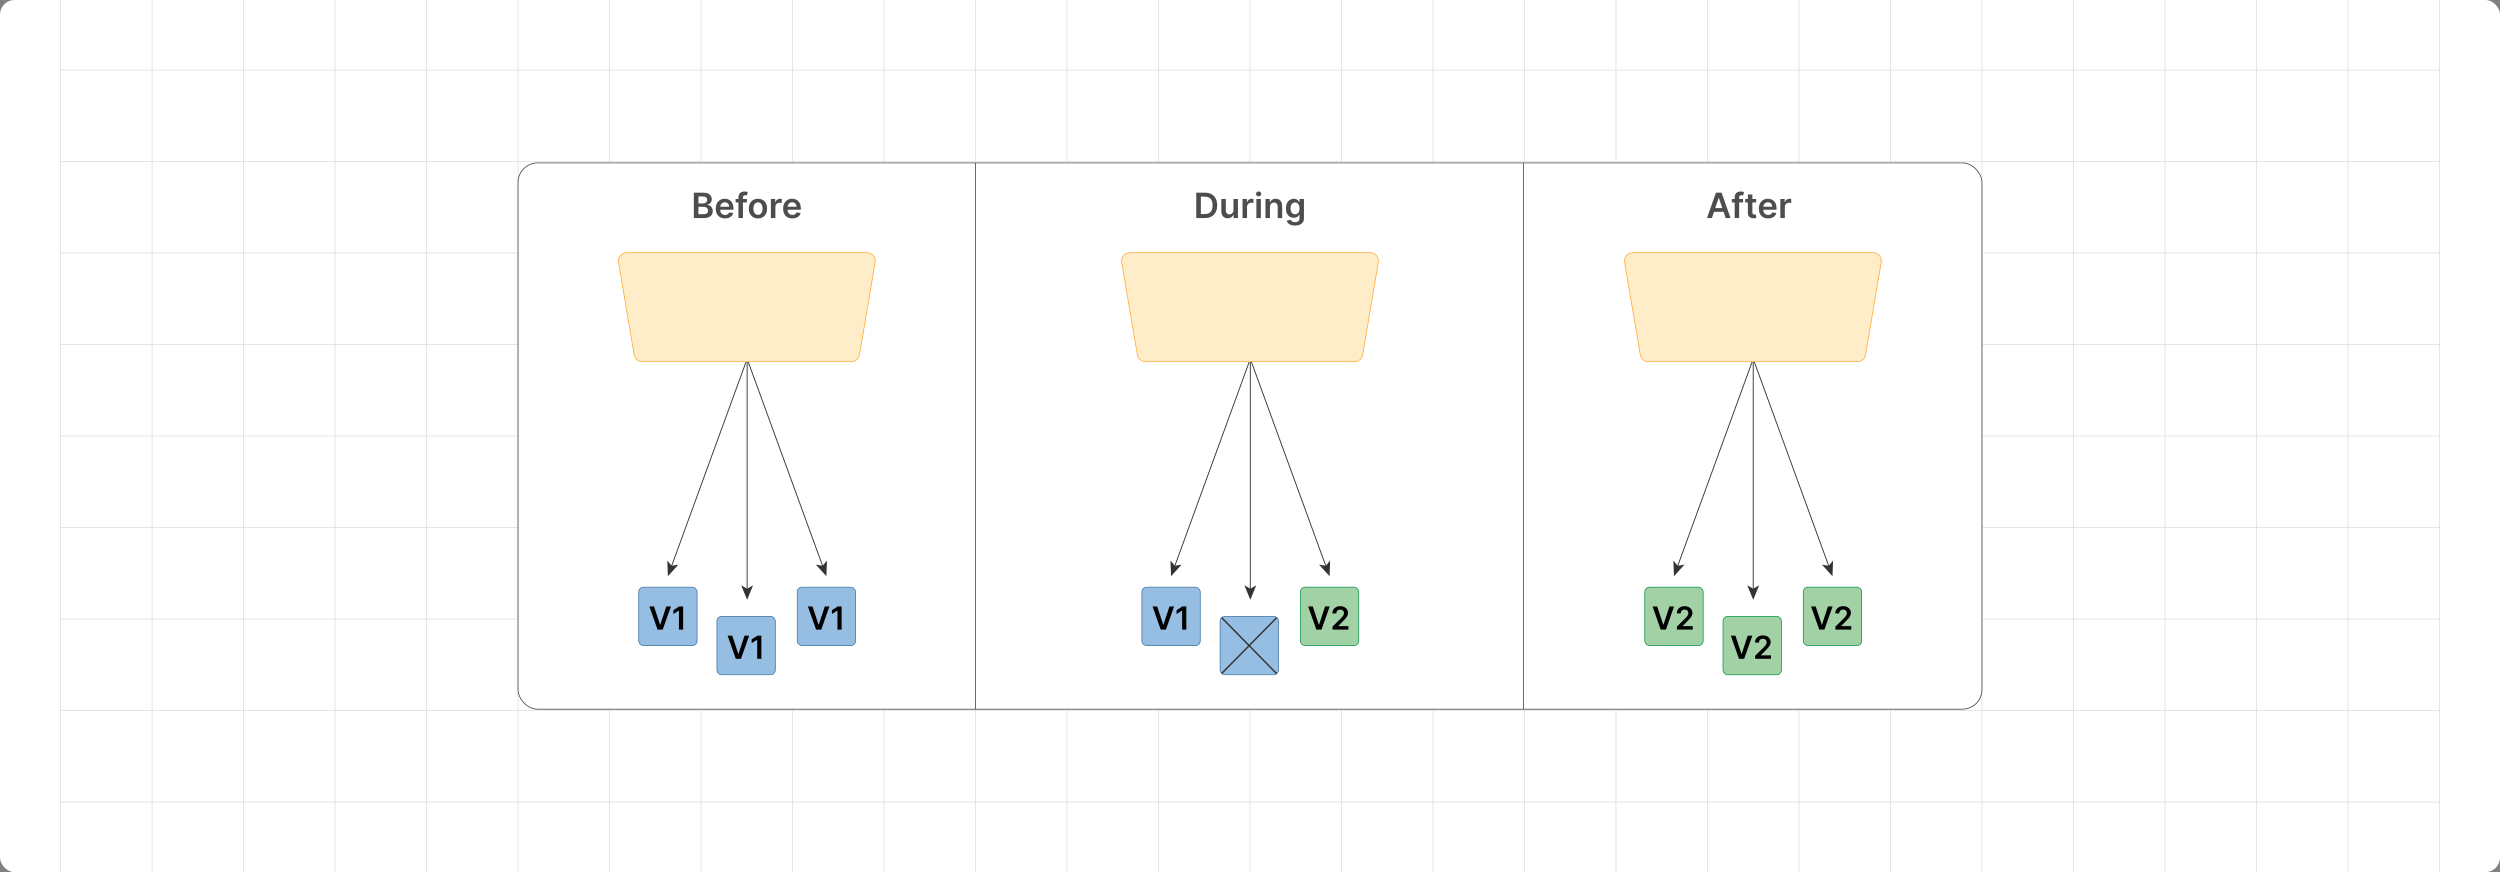 <?xml version="1.0" encoding="UTF-8"?><svg id="Layer_1" xmlns="http://www.w3.org/2000/svg" xmlns:xlink="http://www.w3.org/1999/xlink" viewBox="0 0 860 300"><rect x="0" y="0" width="860" height="300" fill="#808080" stroke="none"/><defs><clipPath id="clippath"><rect width="860" height="300" fill="none" stroke-width="0"/></clipPath></defs><g clip-path="url(#clippath)"><rect y="0" width="860" height="300" rx="5" ry="5" fill="#fff" stroke-width="0"/><rect x="20.832" y="-7.373" width="818.338" height="314.746" fill="none" stroke="#dbdcdd" stroke-miterlimit="10" stroke-width=".25"/><line x1="20.83" y1="275.899" x2="839.168" y2="275.899" fill="none" stroke="#dbdcdd" stroke-miterlimit="10" stroke-width=".25"/><line x1="20.83" y1="244.424" x2="839.168" y2="244.424" fill="none" stroke="#dbdcdd" stroke-miterlimit="10" stroke-width=".25"/><line x1="20.83" y1="212.949" x2="839.168" y2="212.949" fill="none" stroke="#dbdcdd" stroke-miterlimit="10" stroke-width=".25"/><line x1="20.83" y1="181.475" x2="839.168" y2="181.475" fill="none" stroke="#dbdcdd" stroke-miterlimit="10" stroke-width=".25"/><line x1="20.83" y1="150" x2="839.168" y2="150" fill="none" stroke="#dbdcdd" stroke-miterlimit="10" stroke-width=".25"/><line x1="20.83" y1="118.526" x2="839.168" y2="118.526" fill="none" stroke="#dbdcdd" stroke-miterlimit="10" stroke-width=".25"/><line x1="20.83" y1="87.051" x2="839.168" y2="87.051" fill="none" stroke="#dbdcdd" stroke-miterlimit="10" stroke-width=".25"/><line x1="20.83" y1="55.577" x2="839.168" y2="55.577" fill="none" stroke="#dbdcdd" stroke-miterlimit="10" stroke-width=".25"/><line x1="20.83" y1="24.102" x2="839.168" y2="24.102" fill="none" stroke="#dbdcdd" stroke-miterlimit="10" stroke-width=".25"/><polyline points="807.692 307.373 807.692 275.896 807.692 244.428 807.692 212.95 807.692 181.473 807.692 150.005 807.692 118.527 807.692 87.05 807.692 55.582 807.692 55.572 807.692 24.104 807.692 -7.373" fill="none" stroke="#dbdcdd" stroke-miterlimit="10" stroke-width=".25"/><polyline points="776.215 307.373 776.215 275.896 776.215 244.428 776.215 212.95 776.215 181.473 776.215 150.005 776.215 118.527 776.215 87.05 776.215 55.582 776.215 55.572 776.215 24.104 776.215 -7.373" fill="none" stroke="#dbdcdd" stroke-miterlimit="10" stroke-width=".25"/><polyline points="744.747 307.373 744.747 275.896 744.747 244.428 744.747 212.95 744.747 181.473 744.747 150.005 744.747 118.527 744.747 87.05 744.747 55.582 744.747 55.572 744.747 24.104 744.747 -7.373" fill="none" stroke="#dbdcdd" stroke-miterlimit="10" stroke-width=".25"/><polyline points="713.269 307.373 713.269 275.896 713.269 244.428 713.269 212.95 713.269 181.473 713.269 150.005 713.269 118.527 713.269 87.05 713.269 55.582 713.269 55.572 713.269 24.104 713.269 -7.373" fill="none" stroke="#dbdcdd" stroke-miterlimit="10" stroke-width=".25"/><polyline points="681.792 307.373 681.792 275.896 681.792 244.428 681.792 212.95 681.792 181.473 681.792 150.005 681.792 118.527 681.792 87.05 681.792 55.582 681.792 55.572 681.792 24.104 681.792 -7.373" fill="none" stroke="#dbdcdd" stroke-miterlimit="10" stroke-width=".25"/><polyline points="650.324 307.373 650.324 275.896 650.324 244.428 650.324 212.95 650.324 181.473 650.324 150.005 650.324 118.527 650.324 87.05 650.324 55.582 650.324 55.572 650.324 24.104 650.324 -7.373" fill="none" stroke="#dbdcdd" stroke-miterlimit="10" stroke-width=".25"/><polyline points="618.847 307.373 618.847 275.896 618.847 244.428 618.847 212.95 618.847 181.473 618.847 150.005 618.847 118.527 618.847 87.05 618.847 55.582 618.847 55.572 618.847 24.104 618.847 -7.373" fill="none" stroke="#dbdcdd" stroke-miterlimit="10" stroke-width=".25"/><polyline points="587.369 307.373 587.369 275.896 587.369 244.428 587.369 212.95 587.369 181.473 587.369 150.005 587.369 118.527 587.369 87.05 587.369 55.582 587.369 55.572 587.369 24.104 587.369 -7.373" fill="none" stroke="#dbdcdd" stroke-miterlimit="10" stroke-width=".25"/><polyline points="555.901 307.373 555.901 275.896 555.901 244.428 555.901 212.95 555.901 181.473 555.901 150.005 555.901 118.527 555.901 87.05 555.901 55.582 555.901 55.572 555.901 24.104 555.901 -7.373" fill="none" stroke="#dbdcdd" stroke-miterlimit="10" stroke-width=".25"/><polyline points="524.424 307.373 524.424 275.896 524.424 244.428 524.424 212.95 524.424 181.473 524.424 150.005 524.424 118.527 524.424 87.05 524.424 55.582 524.424 55.572 524.424 24.104 524.424 -7.373" fill="none" stroke="#dbdcdd" stroke-miterlimit="10" stroke-width=".25"/><polyline points="492.946 307.373 492.946 275.896 492.946 244.428 492.946 212.95 492.946 181.473 492.946 150.005 492.946 118.527 492.946 87.05 492.946 55.582 492.946 55.572 492.946 24.104 492.946 -7.373" fill="none" stroke="#dbdcdd" stroke-miterlimit="10" stroke-width=".25"/><polyline points="461.478 307.373 461.478 275.896 461.478 244.428 461.478 212.95 461.478 181.473 461.478 150.005 461.478 118.527 461.478 87.05 461.478 55.582 461.478 55.572 461.478 24.104 461.478 -7.373" fill="none" stroke="#dbdcdd" stroke-miterlimit="10" stroke-width=".25"/><polyline points="430.001 307.373 430.001 275.896 430.001 244.428 430.001 212.95 430.001 181.473 430.001 150.005 430.001 118.527 430.001 87.05 430.001 55.582 430.001 55.572 430.001 24.104 430.001 -7.373" fill="none" stroke="#dbdcdd" stroke-miterlimit="10" stroke-width=".25"/><polyline points="398.523 307.373 398.523 275.896 398.523 244.428 398.523 212.95 398.523 181.473 398.523 150.005 398.523 118.527 398.523 87.05 398.523 55.582 398.523 55.572 398.523 24.104 398.523 -7.373" fill="none" stroke="#dbdcdd" stroke-miterlimit="10" stroke-width=".25"/><polyline points="367.046 307.373 367.046 275.896 367.046 244.428 367.046 212.95 367.046 181.473 367.046 150.005 367.046 118.527 367.046 87.05 367.046 55.582 367.046 55.572 367.046 24.104 367.046 -7.373" fill="none" stroke="#dbdcdd" stroke-miterlimit="10" stroke-width=".25"/><polyline points="335.578 307.373 335.578 275.896 335.578 244.428 335.578 212.95 335.578 181.473 335.578 150.005 335.578 118.527 335.578 87.05 335.578 55.582 335.578 55.572 335.578 24.104 335.578 -7.373" fill="none" stroke="#dbdcdd" stroke-miterlimit="10" stroke-width=".25"/><polyline points="304.101 307.373 304.101 275.896 304.101 244.428 304.101 212.95 304.101 181.473 304.101 150.005 304.101 118.527 304.101 87.05 304.101 55.582 304.101 55.572 304.101 24.104 304.101 -7.373" fill="none" stroke="#dbdcdd" stroke-miterlimit="10" stroke-width=".25"/><polyline points="272.623 307.373 272.623 275.896 272.623 244.428 272.623 212.95 272.623 181.473 272.623 150.005 272.623 118.527 272.623 87.05 272.623 55.582 272.623 55.572 272.623 24.104 272.623 -7.373" fill="none" stroke="#dbdcdd" stroke-miterlimit="10" stroke-width=".25"/><polyline points="241.155 307.373 241.155 275.896 241.155 244.428 241.155 212.95 241.155 181.473 241.155 150.005 241.155 118.527 241.155 87.05 241.155 55.582 241.155 55.572 241.155 24.104 241.155 -7.373" fill="none" stroke="#dbdcdd" stroke-miterlimit="10" stroke-width=".25"/><polyline points="209.678 307.373 209.678 275.896 209.678 244.428 209.678 212.95 209.678 181.473 209.678 150.005 209.678 118.527 209.678 87.05 209.678 55.582 209.678 55.572 209.678 24.104 209.678 -7.373" fill="none" stroke="#dbdcdd" stroke-miterlimit="10" stroke-width=".25"/><polyline points="178.2 307.373 178.2 275.896 178.2 244.428 178.2 212.95 178.2 181.473 178.2 150.005 178.2 118.527 178.2 87.05 178.2 55.582 178.2 55.572 178.2 24.104 178.2 -7.373" fill="none" stroke="#dbdcdd" stroke-miterlimit="10" stroke-width=".25"/><polyline points="146.732 307.373 146.732 275.896 146.732 244.428 146.732 212.95 146.732 181.473 146.732 150.005 146.732 118.527 146.732 87.05 146.732 55.582 146.732 55.572 146.732 24.104 146.732 -7.373" fill="none" stroke="#dbdcdd" stroke-miterlimit="10" stroke-width=".25"/><polyline points="115.255 307.373 115.255 275.896 115.255 244.428 115.255 212.95 115.255 181.473 115.255 150.005 115.255 118.527 115.255 87.05 115.255 55.582 115.255 55.572 115.255 24.104 115.255 -7.373" fill="none" stroke="#dbdcdd" stroke-miterlimit="10" stroke-width=".25"/><polyline points="83.777 307.373 83.777 275.896 83.777 244.428 83.777 212.95 83.777 181.473 83.777 150.005 83.777 118.527 83.777 87.05 83.777 55.582 83.777 55.572 83.777 24.104 83.777 -7.373" fill="none" stroke="#dbdcdd" stroke-miterlimit="10" stroke-width=".25"/><polyline points="52.309 307.373 52.309 275.896 52.309 244.428 52.309 212.95 52.309 181.473 52.309 150.005 52.309 118.527 52.309 87.05 52.309 55.582 52.309 55.572 52.309 24.104 52.309 -7.373" fill="none" stroke="#dbdcdd" stroke-miterlimit="10" stroke-width=".25"/><rect x="178.204" y="56.049" width="503.592" height="187.901" rx="6.723" ry="6.723" fill="#fff" stroke="#333" stroke-miterlimit="10" stroke-width=".25"/><line x1="335.582" y1="56.049" x2="335.582" y2="243.951" fill="#fff" stroke="#333" stroke-miterlimit="10" stroke-width=".25"/><line x1="524.068" y1="56.049" x2="524.068" y2="243.951" fill="#fff" stroke="#333" stroke-miterlimit="10" stroke-width=".25"/><line x1="257.014" y1="202.795" x2="257.014" y2="124.417" fill="none" stroke="#333" stroke-miterlimit="10" stroke-width=".314"/><polygon points="257.014 206.339 259.055 201.345 257.014 202.53 254.974 201.345 257.014 206.339" fill="#333" stroke-width="0"/><line x1="256.667" y1="124.417" x2="229.751" y2="198.222" fill="#ffedca" stroke-width="0"/><line x1="256.667" y1="124.417" x2="230.966" y2="194.892" fill="none" stroke="#333" stroke-miterlimit="10" stroke-width=".314"/><polygon points="229.751 198.222 229.545 192.83 231.057 194.643 233.38 194.228 229.751 198.222" fill="#333" stroke-width="0"/><line x1="257.361" y1="124.417" x2="284.277" y2="198.222" fill="#ffedca" stroke-width="0"/><line x1="257.361" y1="124.417" x2="283.063" y2="194.892" fill="none" stroke="#333" stroke-miterlimit="10" stroke-width=".314"/><polygon points="284.277 198.222 280.649 194.229 282.972 194.643 284.483 192.83 284.277 198.222" fill="#333" stroke-width="0"/><rect x="219.71" y="201.994" width="20.083" height="20.083" rx="1.644" ry="1.644" fill="#96bee2" stroke="#3c70a0" stroke-miterlimit="10" stroke-width=".25"/><path d="M224.98,208.629l2.072,6.267h.081l2.068-6.267h1.586l-2.807,7.961h-1.78l-2.803-7.961h1.582Z" stroke-width="0"/><path d="M234.998,208.629v7.961h-1.441v-6.558h-.047l-1.862,1.19v-1.322l1.978-1.271h1.372Z" stroke-width="0"/><rect x="246.626" y="212.036" width="20.083" height="20.083" rx="1.644" ry="1.644" fill="#96bee2" stroke="#3c70a0" stroke-miterlimit="10" stroke-width=".25"/><path d="M251.896,218.671l2.072,6.267h.081l2.068-6.267h1.586l-2.807,7.961h-1.78l-2.803-7.961h1.582Z" stroke-width="0"/><path d="M261.914,218.671v7.961h-1.441v-6.558h-.047l-1.862,1.19v-1.322l1.978-1.271h1.372Z" stroke-width="0"/><rect x="274.236" y="201.994" width="20.083" height="20.083" rx="1.644" ry="1.644" fill="#96bee2" stroke="#3c70a0" stroke-miterlimit="10" stroke-width=".25"/><path d="M279.506,208.629l2.072,6.267h.081l2.068-6.267h1.586l-2.807,7.961h-1.78l-2.803-7.961h1.582Z" stroke-width="0"/><path d="M289.523,208.629v7.961h-1.441v-6.558h-.047l-1.862,1.19v-1.322l1.978-1.271h1.372Z" stroke-width="0"/><path d="M292.859,124.417h-71.897c-1.383,0-2.565-.998-2.796-2.362l-5.394-31.818c-.293-1.731,1.04-3.31,2.796-3.31h82.684c1.756,0,3.089,1.579,2.796,3.31l-5.394,31.818c-.231,1.364-1.413,2.362-2.796,2.362Z" fill="#ffedca" stroke="#ffa62b" stroke-miterlimit="10" stroke-width=".25"/><path d="M238.68,75.008v-8.727h3.342c.63,0,1.155.099,1.574.296.419.198.732.467.941.808s.314.727.314,1.159c0,.355-.068.658-.204.91-.137.252-.32.455-.55.611-.231.156-.487.269-.771.337v.085c.31.017.607.112.893.284s.519.414.701.727.273.69.273,1.133c0,.452-.109.857-.328,1.217s-.548.643-.988.85-.995.311-1.662.311h-3.533ZM240.262,69.992h1.565c.273,0,.519-.05.737-.151.219-.101.391-.244.518-.43.126-.186.19-.407.19-.663,0-.338-.118-.617-.355-.835s-.589-.328-1.055-.328h-1.599v2.408ZM240.262,73.687h1.7c.574,0,.988-.11,1.242-.331.255-.22.382-.503.382-.85,0-.258-.064-.492-.191-.701-.128-.208-.31-.373-.546-.494-.235-.121-.517-.181-.844-.181h-1.743v2.557Z" fill="#4d4d4d" stroke-width="0"/><path d="M249.398,75.136c-.656,0-1.223-.137-1.698-.411-.476-.274-.842-.664-1.098-1.168-.255-.504-.383-1.099-.383-1.783,0-.673.128-1.265.386-1.775.257-.51.617-.908,1.08-1.193.463-.285,1.007-.428,1.632-.428.403,0,.785.065,1.145.194.359.129.677.329.954.599.277.27.495.613.654,1.029.159.416.238.912.238,1.485v.473h-5.365v-1.04h3.887c-.003-.295-.066-.559-.191-.79s-.299-.414-.522-.547c-.223-.134-.482-.201-.777-.201-.315,0-.593.076-.831.228-.238.152-.424.351-.557.597-.132.246-.199.515-.202.808v.908c0,.381.069.707.209.978.139.272.334.478.584.622s.542.215.878.215c.224,0,.428-.032.609-.096s.339-.158.473-.283.234-.28.303-.464l1.44.162c-.091.381-.264.712-.518.995-.255.283-.579.501-.974.656-.396.155-.847.232-1.355.232Z" fill="#4d4d4d" stroke-width="0"/><path d="M256.928,68.463v1.193h-3.87v-1.193h3.87ZM254.026,75.008v-7.164c0-.44.092-.807.274-1.099.184-.292.43-.511.739-.656s.654-.217,1.031-.217c.268,0,.505.021.712.064.207.043.361.081.46.115l-.307,1.193c-.065-.02-.147-.041-.247-.062-.1-.021-.21-.032-.332-.032-.287,0-.489.069-.607.206s-.177.335-.177.59v7.061h-1.547Z" fill="#4d4d4d" stroke-width="0"/><path d="M260.746,75.136c-.639,0-1.193-.141-1.662-.422s-.831-.675-1.088-1.181c-.258-.505-.386-1.096-.386-1.772s.128-1.269.386-1.777c.257-.509.619-.904,1.088-1.185s1.023-.422,1.662-.422c.64,0,1.193.141,1.662.422s.832.676,1.089,1.185c.257.508.386,1.101.386,1.777s-.129,1.267-.386,1.772c-.257.506-.62.899-1.089,1.181s-1.022.422-1.662.422ZM260.755,73.9c.347,0,.637-.096.869-.288.233-.192.407-.45.522-.773s.172-.685.172-1.083c0-.4-.057-.763-.172-1.089-.115-.325-.289-.585-.522-.777-.232-.193-.522-.29-.869-.29-.355,0-.649.097-.884.29-.234.193-.409.452-.524.777-.115.326-.173.689-.173,1.089,0,.398.058.759.173,1.083s.29.582.524.773.528.288.884.288Z" fill="#4d4d4d" stroke-width="0"/><path d="M265.186,75.008v-6.545h1.495v1.091h.068c.119-.378.324-.669.616-.875.291-.206.624-.309.999-.309.085,0,.181.003.287.011.107.007.195.018.267.032v1.419c-.065-.022-.168-.043-.309-.061s-.276-.028-.407-.028c-.281,0-.533.06-.756.181-.224.121-.398.288-.526.5-.128.213-.192.459-.192.737v3.848h-1.542Z" fill="#4d4d4d" stroke-width="0"/><path d="M272.571,75.136c-.656,0-1.223-.137-1.698-.411-.476-.274-.842-.664-1.098-1.168-.255-.504-.383-1.099-.383-1.783,0-.673.128-1.265.386-1.775.257-.51.617-.908,1.08-1.193.463-.285,1.007-.428,1.632-.428.403,0,.785.065,1.145.194.359.129.677.329.954.599.277.27.495.613.654,1.029.159.416.238.912.238,1.485v.473h-5.365v-1.04h3.887c-.003-.295-.066-.559-.191-.79s-.299-.414-.522-.547c-.223-.134-.482-.201-.777-.201-.315,0-.593.076-.831.228-.238.152-.424.351-.557.597-.132.246-.199.515-.202.808v.908c0,.381.069.707.209.978.139.272.334.478.584.622s.542.215.878.215c.224,0,.428-.032.609-.096s.339-.158.473-.283.234-.28.303-.464l1.44.162c-.091.381-.264.712-.518.995-.255.283-.579.501-.974.656-.396.155-.847.232-1.355.232Z" fill="#4d4d4d" stroke-width="0"/><line x1="430.108" y1="202.795" x2="430.108" y2="124.417" fill="none" stroke="#333" stroke-miterlimit="10" stroke-width=".314"/><polygon points="430.108 206.339 432.149 201.345 430.108 202.53 428.068 201.345 430.108 206.339" fill="#333" stroke-width="0"/><line x1="429.761" y1="124.417" x2="402.845" y2="198.222" fill="#ffedca" stroke-width="0"/><line x1="429.761" y1="124.417" x2="404.06" y2="194.892" fill="none" stroke="#333" stroke-miterlimit="10" stroke-width=".314"/><polygon points="402.845 198.222 402.639 192.83 404.15 194.643 406.473 194.228 402.845 198.222" fill="#333" stroke-width="0"/><line x1="430.455" y1="124.417" x2="457.371" y2="198.222" fill="#ffedca" stroke-width="0"/><line x1="430.455" y1="124.417" x2="456.156" y2="194.892" fill="none" stroke="#333" stroke-miterlimit="10" stroke-width=".314"/><polygon points="457.371 198.222 453.742 194.229 456.066 194.643 457.577 192.83 457.371 198.222" fill="#333" stroke-width="0"/><rect x="392.804" y="201.994" width="20.083" height="20.083" rx="1.644" ry="1.644" fill="#96bee2" stroke="#3c70a0" stroke-miterlimit="10" stroke-width=".25"/><path d="M398.074,208.629l2.072,6.267h.081l2.068-6.267h1.586l-2.807,7.961h-1.78l-2.803-7.961h1.582Z" stroke-width="0"/><path d="M408.092,208.629v7.961h-1.441v-6.558h-.047l-1.862,1.19v-1.322l1.978-1.271h1.372Z" stroke-width="0"/><rect x="419.719" y="212.036" width="20.083" height="20.083" rx="1.644" ry="1.644" fill="#96bee2" stroke="#3c70a0" stroke-miterlimit="10" stroke-width=".25"/><rect x="447.329" y="201.994" width="20.083" height="20.083" rx="1.644" ry="1.644" fill="#a3d1a6" stroke="#009146" stroke-miterlimit="10" stroke-width=".25"/><path d="M451.599,208.629l2.072,6.267h.081l2.068-6.267h1.586l-2.807,7.961h-1.78l-2.803-7.961h1.582Z" stroke-width="0"/><path d="M458.379,216.59v-1.042l2.765-2.709c.264-.267.484-.504.661-.711.176-.207.308-.408.397-.603.088-.194.132-.401.132-.622,0-.251-.058-.467-.171-.647-.114-.18-.272-.319-.471-.418s-.427-.148-.681-.148c-.262,0-.491.054-.688.162-.197.107-.35.26-.457.457-.107.197-.161.432-.161.704h-1.372c0-.505.115-.944.346-1.318.231-.373.549-.662.954-.867.406-.205.872-.307,1.397-.307.534,0,1.003.1,1.407.299s.719.473.943.82c.224.347.336.744.336,1.19,0,.298-.057.591-.171.878-.114.288-.315.606-.601.957-.286.35-.688.773-1.203,1.271l-1.372,1.395v.055h3.467v1.205h-5.458Z" stroke-width="0"/><path d="M465.952,124.417h-71.897c-1.383,0-2.565-.998-2.796-2.362l-5.394-31.818c-.293-1.731,1.04-3.31,2.796-3.31h82.684c1.756,0,3.089,1.579,2.796,3.31l-5.394,31.818c-.231,1.364-1.413,2.362-2.796,2.362Z" fill="#ffedca" stroke="#ffa62b" stroke-miterlimit="10" stroke-width=".25"/><path d="M414.468,75.008h-2.958v-8.727h3.018c.866,0,1.611.174,2.235.522.623.348,1.103.847,1.438,1.498.336.651.503,1.429.503,2.335,0,.909-.168,1.69-.505,2.344s-.821,1.155-1.453,1.504c-.632.349-1.392.524-2.277.524ZM413.091,73.64h1.3c.608,0,1.115-.112,1.522-.335.406-.223.712-.557.916-1.001.205-.445.307-1.001.307-1.669s-.102-1.222-.307-1.664c-.204-.442-.506-.773-.905-.993-.399-.22-.894-.33-1.485-.33h-1.347v5.992Z" fill="#4d4d4d" stroke-width="0"/><path d="M424.307,72.255v-3.792h1.542v6.545h-1.495v-1.164h-.068c-.147.367-.39.666-.727.899s-.751.35-1.242.35c-.429,0-.808-.096-1.136-.288-.328-.191-.585-.471-.769-.839-.185-.368-.276-.813-.276-1.336v-4.168h1.542v3.929c0,.415.114.745.341.989.228.245.526.367.895.367.227,0,.447-.056.66-.167s.389-.276.526-.496.207-.497.207-.829Z" fill="#4d4d4d" stroke-width="0"/><path d="M427.435,75.008v-6.545h1.495v1.091h.068c.119-.378.324-.669.616-.875.291-.206.624-.309.999-.309.085,0,.181.003.287.011.107.007.195.018.267.032v1.419c-.065-.022-.168-.043-.309-.061s-.276-.028-.407-.028c-.281,0-.533.06-.756.181-.224.121-.398.288-.526.5-.128.213-.192.459-.192.737v3.848h-1.542Z" fill="#4d4d4d" stroke-width="0"/><path d="M432.971,67.533c-.244,0-.455-.082-.631-.245-.176-.164-.265-.36-.265-.59,0-.233.089-.431.265-.595.176-.163.387-.245.631-.245.247,0,.458.082.633.245.175.164.262.362.262.595,0,.23-.087.427-.262.59-.175.163-.386.245-.633.245ZM432.195,75.008v-6.545h1.542v6.545h-1.542Z" fill="#4d4d4d" stroke-width="0"/><path d="M436.865,71.173v3.835h-1.542v-6.545h1.474v1.112h.077c.15-.367.392-.658.723-.874.33-.216.74-.324,1.23-.324.451,0,.846.097,1.182.29.337.193.599.473.784.839.186.367.278.811.275,1.334v4.168h-1.543v-3.929c0-.437-.112-.78-.339-1.027-.226-.247-.537-.371-.935-.371-.27,0-.509.059-.718.177-.209.118-.372.288-.49.509-.117.222-.177.49-.177.805Z" fill="#4d4d4d" stroke-width="0"/><path d="M445.486,77.599c-.555,0-1.03-.075-1.428-.224-.398-.149-.718-.349-.959-.599s-.409-.527-.503-.831l1.39-.336c.061.127.153.255.273.381.119.126.28.231.483.315.203.084.46.126.769.126.438,0,.8-.106,1.086-.317.287-.212.431-.559.431-1.042v-1.24h-.076c-.08.159-.195.323-.348.49s-.352.308-.601.422c-.249.114-.56.17-.935.17-.503,0-.958-.119-1.366-.356-.407-.237-.731-.592-.972-1.065-.239-.473-.359-1.066-.359-1.779,0-.719.12-1.326.359-1.822.24-.496.565-.872.975-1.129.408-.257.864-.386,1.367-.386.384,0,.7.065.948.194.249.129.447.284.595.465.147.18.26.35.337.509h.085v-1.083h1.522v6.652c0,.56-.134,1.023-.4,1.389-.268.367-.633.641-1.096.823-.463.182-.988.273-1.576.273ZM445.499,73.704c.326,0,.605-.079.835-.238s.404-.388.524-.686c.119-.298.179-.656.179-1.074,0-.412-.06-.772-.177-1.082-.118-.31-.291-.551-.52-.723-.229-.172-.509-.258-.841-.258-.344,0-.631.09-.861.269-.23.179-.403.424-.519.735-.117.311-.175.664-.175,1.059,0,.401.059.751.177,1.051s.293.533.524.699.516.249.855.249Z" fill="#4d4d4d" stroke-width="0"/><line x1="603.108" y1="202.795" x2="603.108" y2="124.417" fill="none" stroke="#333" stroke-miterlimit="10" stroke-width=".314"/><polygon points="603.108 206.339 605.149 201.345 603.108 202.53 601.068 201.345 603.108 206.339" fill="#333" stroke-width="0"/><line x1="602.761" y1="124.417" x2="575.845" y2="198.222" fill="#ffedca" stroke-width="0"/><line x1="602.761" y1="124.417" x2="577.059" y2="194.892" fill="none" stroke="#333" stroke-miterlimit="10" stroke-width=".314"/><polygon points="575.845 198.222 575.639 192.83 577.15 194.643 579.473 194.228 575.845 198.222" fill="#333" stroke-width="0"/><line x1="603.455" y1="124.417" x2="630.371" y2="198.222" fill="#ffedca" stroke-width="0"/><line x1="603.455" y1="124.417" x2="629.156" y2="194.892" fill="none" stroke="#333" stroke-miterlimit="10" stroke-width=".314"/><polygon points="630.371 198.222 626.742 194.229 629.066 194.643 630.577 192.83 630.371 198.222" fill="#333" stroke-width="0"/><rect x="565.804" y="201.994" width="20.083" height="20.083" rx="1.644" ry="1.644" fill="#a3d1a6" stroke="#009146" stroke-miterlimit="10" stroke-width=".25"/><path d="M570.074,208.629l2.072,6.267h.081l2.068-6.267h1.586l-2.807,7.961h-1.78l-2.803-7.961h1.582Z" stroke-width="0"/><path d="M576.853,216.59v-1.042l2.765-2.709c.264-.267.484-.504.661-.711.176-.207.308-.408.397-.603.088-.194.132-.401.132-.622,0-.251-.058-.467-.171-.647-.114-.18-.272-.319-.471-.418s-.427-.148-.681-.148c-.262,0-.491.054-.688.162-.197.107-.35.26-.457.457-.107.197-.161.432-.161.704h-1.372c0-.505.115-.944.346-1.318.231-.373.549-.662.954-.867.406-.205.872-.307,1.397-.307.534,0,1.003.1,1.407.299s.719.473.943.82c.224.347.336.744.336,1.19,0,.298-.057.591-.171.878-.114.288-.315.606-.601.957-.286.35-.688.773-1.203,1.271l-1.372,1.395v.055h3.467v1.205h-5.458Z" stroke-width="0"/><rect x="592.719" y="212.036" width="20.083" height="20.083" rx="1.644" ry="1.644" fill="#a3d1a6" stroke="#009146" stroke-miterlimit="10" stroke-width=".25"/><path d="M596.99,218.671l2.072,6.267h.081l2.068-6.267h1.586l-2.807,7.961h-1.78l-2.803-7.961h1.582Z" stroke-width="0"/><path d="M603.769,226.632v-1.042l2.765-2.709c.264-.267.484-.504.661-.711.176-.207.308-.408.397-.603.088-.194.132-.401.132-.622,0-.251-.058-.467-.171-.647-.114-.18-.272-.319-.471-.418s-.427-.148-.681-.148c-.262,0-.491.054-.688.162-.197.107-.35.26-.457.457-.107.197-.161.432-.161.704h-1.372c0-.505.115-.944.346-1.318.231-.373.549-.662.954-.867.406-.205.872-.307,1.397-.307.534,0,1.003.1,1.407.299s.719.473.943.82c.224.347.336.744.336,1.19,0,.298-.057.591-.171.878-.114.288-.315.606-.601.957-.286.35-.688.773-1.203,1.271l-1.372,1.395v.055h3.467v1.205h-5.458Z" stroke-width="0"/><rect x="620.329" y="201.994" width="20.083" height="20.083" rx="1.644" ry="1.644" fill="#a3d1a6" stroke="#009146" stroke-miterlimit="10" stroke-width=".25"/><path d="M624.599,208.629l2.072,6.267h.081l2.068-6.267h1.586l-2.807,7.961h-1.78l-2.803-7.961h1.582Z" stroke-width="0"/><path d="M631.379,216.59v-1.042l2.765-2.709c.264-.267.484-.504.661-.711.176-.207.308-.408.397-.603.088-.194.132-.401.132-.622,0-.251-.058-.467-.171-.647-.114-.18-.272-.319-.471-.418s-.427-.148-.681-.148c-.262,0-.491.054-.688.162-.197.107-.35.26-.457.457-.107.197-.161.432-.161.704h-1.372c0-.505.115-.944.346-1.318.231-.373.549-.662.954-.867.406-.205.872-.307,1.397-.307.534,0,1.003.1,1.407.299s.719.473.943.82c.224.347.336.744.336,1.19,0,.298-.057.591-.171.878-.114.288-.315.606-.601.957-.286.35-.688.773-1.203,1.271l-1.372,1.395v.055h3.467v1.205h-5.458Z" stroke-width="0"/><path d="M638.952,124.417h-71.897c-1.383,0-2.565-.998-2.796-2.362l-5.394-31.818c-.293-1.731,1.04-3.31,2.796-3.31h82.684c1.756,0,3.089,1.579,2.796,3.31l-5.394,31.818c-.231,1.364-1.413,2.362-2.796,2.362Z" fill="#ffedca" stroke="#ffa62b" stroke-miterlimit="10" stroke-width=".25"/><path d="M588.895,75.008h-1.688l3.072-8.727h1.952l3.076,8.727h-1.688l-2.331-6.938h-.067l-2.327,6.938ZM588.951,71.586h4.603v1.27h-4.603v-1.27Z" fill="#4d4d4d" stroke-width="0"/><path d="M599.626,68.463v1.193h-3.87v-1.193h3.87ZM596.723,75.008v-7.164c0-.44.092-.807.274-1.099.184-.292.43-.511.739-.656s.654-.217,1.031-.217c.268,0,.505.021.712.064.207.043.361.081.46.115l-.307,1.193c-.065-.02-.147-.041-.247-.062-.1-.021-.21-.032-.332-.032-.287,0-.489.069-.607.206s-.177.335-.177.59v7.061h-1.547Z" fill="#4d4d4d" stroke-width="0"/><path d="M604.104,68.463v1.193h-3.764v-1.193h3.764ZM601.27,66.894h1.542v6.145c0,.207.032.366.097.475.064.109.148.184.253.224.105.04.222.06.35.06.097,0,.185-.007.267-.021s.143-.027.185-.039l.26,1.206c-.083.028-.2.06-.352.094-.152.034-.338.054-.557.06-.386.011-.734-.047-1.044-.177s-.555-.33-.735-.603c-.18-.273-.269-.614-.266-1.022v-6.401Z" fill="#4d4d4d" stroke-width="0"/><path d="M608.224,75.136c-.656,0-1.223-.137-1.698-.411-.476-.274-.842-.664-1.098-1.168-.255-.504-.383-1.099-.383-1.783,0-.673.128-1.265.386-1.775.257-.51.617-.908,1.08-1.193.463-.285,1.007-.428,1.632-.428.403,0,.785.065,1.145.194.359.129.677.329.954.599.277.27.495.613.654,1.029.159.416.238.912.238,1.485v.473h-5.365v-1.04h3.887c-.003-.295-.066-.559-.191-.79s-.299-.414-.522-.547c-.223-.134-.482-.201-.777-.201-.315,0-.593.076-.831.228-.238.152-.424.351-.557.597-.132.246-.199.515-.202.808v.908c0,.381.069.707.209.978.139.272.334.478.584.622s.542.215.878.215c.224,0,.428-.032.609-.096s.339-.158.473-.283.234-.28.303-.464l1.44.162c-.091.381-.264.712-.518.995-.255.283-.579.501-.974.656-.396.155-.847.232-1.355.232Z" fill="#4d4d4d" stroke-width="0"/><path d="M612.439,75.008v-6.545h1.495v1.091h.068c.119-.378.324-.669.616-.875.291-.206.624-.309.999-.309.085,0,.181.003.287.011.107.007.195.018.267.032v1.419c-.065-.022-.168-.043-.309-.061s-.276-.028-.407-.028c-.281,0-.533.06-.756.181-.224.121-.398.288-.526.5-.128.213-.192.459-.192.737v3.848h-1.542Z" fill="#4d4d4d" stroke-width="0"/><line x1="420.256" y1="212.472" x2="439.177" y2="231.756" fill="#fff" stroke="#333" stroke-miterlimit="10" stroke-width=".5"/><line x1="439.177" y1="212.472" x2="420.256" y2="231.683" fill="#fff" stroke="#333" stroke-miterlimit="10" stroke-width=".5"/></g></svg>